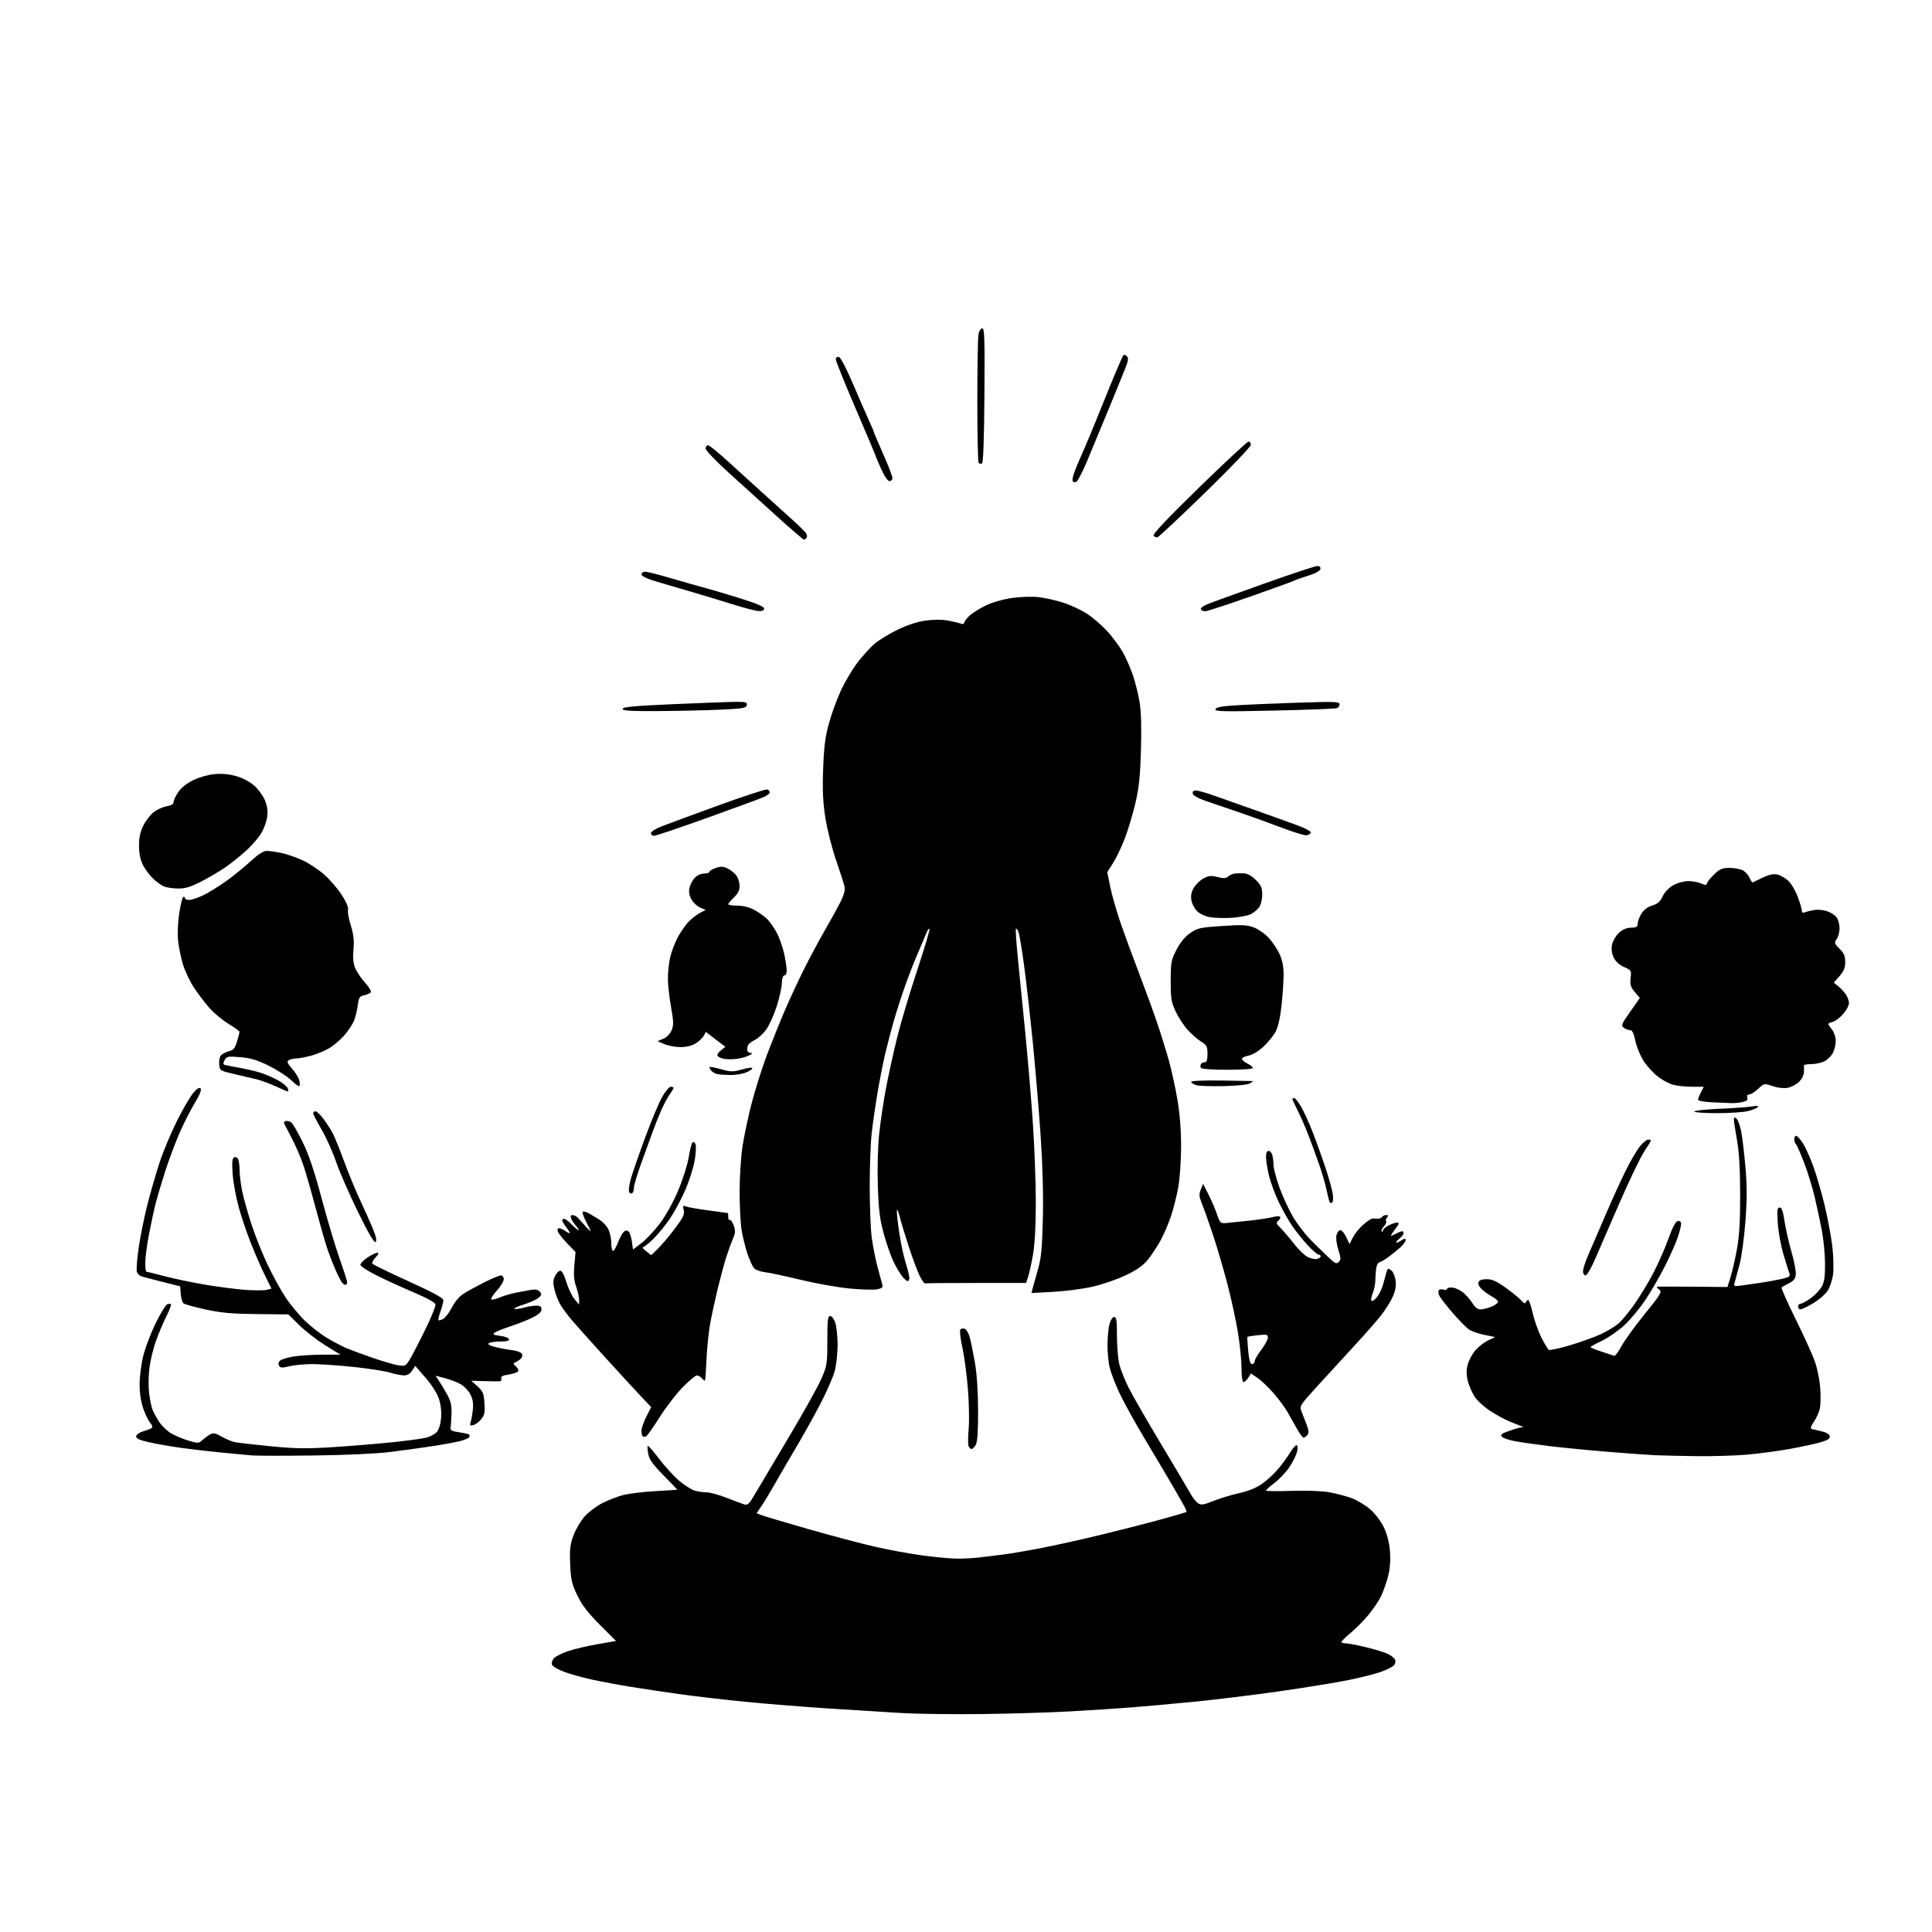 <svg version="1.1" xmlns="http://www.w3.org/2000/svg" xmlns:xlink="http://www.w3.org/1999/xlink" width="1024" height="1024" viewBox="0 0 1024 1024"><path stroke="none" fill="black" fill-rule="evenodd" d="M520.0,908.493C504.875,908.674 485.75,908.419 477.5,907.927C469.25,907.434 451.7,906.332 438.5,905.479C425.3,904.625 405.5,903.03 394.5,901.935C383.5,900.839 367.975,899.026 360.0,897.905C352.025,896.784 340.325,895.03 334.0,894.006C327.675,892.983 318.45,891.253 313.5,890.162C308.55,889.072 301.954,887.222 298.843,886.052C295.731,884.883 292.908,883.202 292.569,882.318C292.229,881.434 292.684,879.901 293.579,878.912C294.475,877.923 297.831,876.227 301.038,875.144C304.246,874.061 311.287,872.404 316.685,871.462L326.5,869.75L317.899,861.125C311.481,854.688 308.449,850.724 305.949,845.5C303.038,839.417 302.548,837.256 302.206,829.0C301.874,820.983 302.16,818.576 304.041,813.581C305.267,810.326 307.99,805.797 310.091,803.517C312.193,801.237 316.354,798.136 319.338,796.626C322.322,795.117 327.179,793.233 330.131,792.441C333.084,791.649 340.788,790.707 347.25,790.347C353.712,789.987 359.0,789.636 359.0,789.567C359.0,789.497 355.695,786.07 351.655,781.951C346.03,776.216 344.141,773.563 343.59,770.628C343.195,768.52 343.078,766.588 343.332,766.335C343.585,766.081 346.288,769.165 349.337,773.187C352.387,777.209 357.17,782.447 359.966,784.827C362.762,787.207 366.498,789.569 368.268,790.077C370.038,790.585 372.918,791.0 374.668,791.0C376.417,791.0 381.145,792.302 385.174,793.892C389.203,795.483 393.417,797.058 394.539,797.393C396.203,797.889 397.14,797.036 399.642,792.75C401.327,789.863 409.314,776.428 417.39,762.895C425.465,749.362 433.519,734.962 435.286,730.895C438.361,723.821 438.5,722.936 438.5,710.5C438.5,699.611 438.744,697.5 440.0,697.5C440.825,697.5 442.037,699.075 442.694,701.0C443.35,702.925 443.913,708.118 443.944,712.54C443.975,716.962 443.303,723.262 442.452,726.54C441.6,729.818 437.995,738.03 434.441,744.79C430.887,751.549 425.367,761.449 422.175,766.79C418.984,772.13 414.205,780.325 411.557,785.0C408.908,789.675 405.455,795.426 403.884,797.78L401.027,802.06L403.764,803.102C405.269,803.676 416.4,806.986 428.5,810.459C440.6,813.932 456.575,818.157 464.0,819.848C471.425,821.538 482.9,823.632 489.5,824.5C496.1,825.369 504.057,826.098 507.181,826.12C510.306,826.143 515.481,825.874 518.681,825.522C521.882,825.171 527.875,824.438 532.0,823.893C536.125,823.348 545.35,821.767 552.5,820.379C559.65,818.991 573.825,815.833 584.0,813.361C594.175,810.889 608.35,807.251 615.5,805.276C622.65,803.302 628.649,801.571 628.831,801.429C629.013,801.287 628.62,800.12 627.957,798.836C627.293,797.551 624.257,792.225 621.208,787.0C618.159,781.775 611.481,770.509 606.368,761.964C601.254,753.419 595.313,742.619 593.165,737.964C591.016,733.309 588.75,727.388 588.129,724.807C587.508,722.226 587.003,716.826 587.006,712.807C587.009,708.788 587.48,703.812 588.053,701.75C588.645,699.615 589.72,698.0 590.547,698.0C591.722,698.0 592.002,699.958 592.012,708.25C592.018,713.888 592.627,720.75 593.364,723.5C594.102,726.25 596.271,731.65 598.186,735.5C600.101,739.35 607.74,752.625 615.163,765.0C622.586,777.375 629.67,789.325 630.905,791.557C632.14,793.788 634.017,796.154 635.075,796.815C636.652,797.8 638.066,797.583 642.91,795.615C646.161,794.294 652.349,792.407 656.661,791.423C661.962,790.213 666.019,788.545 669.193,786.273C671.775,784.425 675.63,780.795 677.761,778.206C679.892,775.618 682.654,771.812 683.899,769.75C685.144,767.688 686.612,766.0 687.161,766.0C687.756,766.0 687.892,767.313 687.498,769.25C687.135,771.038 685.305,774.775 683.432,777.555C681.558,780.334 677.995,784.131 675.513,785.99C673.031,787.85 671.0,789.66 671.0,790.013C671.0,790.366 677.015,790.451 684.366,790.201C692.259,789.934 700.48,790.227 704.443,790.917C708.133,791.559 713.547,792.981 716.473,794.076C719.4,795.171 723.841,797.868 726.342,800.069C728.973,802.386 732.002,806.425 733.531,809.656C735.285,813.365 736.353,817.635 736.71,822.37C737.076,827.232 736.738,831.487 735.646,835.744C734.765,839.178 733.022,843.994 731.772,846.447C730.523,848.899 727.496,853.302 725.047,856.23C722.598,859.158 718.442,863.342 715.811,865.527C713.181,867.712 711.022,869.837 711.014,870.25C711.006,870.663 712.013,871.003 713.25,871.007C714.487,871.011 719.273,871.919 723.885,873.024C728.497,874.13 733.749,875.736 735.558,876.594C737.366,877.452 739.113,878.852 739.44,879.704C739.767,880.556 739.536,881.854 738.926,882.589C738.317,883.324 735.362,884.843 732.361,885.966C729.36,887.089 721.413,889.118 714.702,890.474C707.991,891.83 691.475,894.514 678.0,896.439C664.525,898.363 644.275,900.84 633.0,901.944C621.725,903.048 606.65,904.411 599.5,904.974C592.35,905.536 577.725,906.484 567.0,907.081C556.275,907.677 535.125,908.312 520.0,908.493zM166.0,771.444C150.325,771.636 135.7,771.618 133.5,771.403C131.3,771.188 124.325,770.528 118.0,769.937C111.675,769.345 101.775,768.204 96.0,767.401C90.225,766.599 82.44,765.226 78.7,764.351C73.493,763.133 71.972,762.385 72.208,761.16C72.377,760.28 74.163,759.096 76.176,758.53C78.189,757.963 80.17,757.165 80.579,756.756C80.987,756.347 80.562,755.174 79.635,754.149C78.708,753.125 77.061,749.758 75.975,746.668C74.696,743.029 74,738.455 74.0,733.685C74.0,729.634 74.896,722.76 75.99,718.41C77.085,714.059 80.043,706.311 82.563,701.191C85.084,696.07 87.808,691.627 88.616,691.317C89.425,691.007 90.321,690.988 90.609,691.275C90.896,691.563 89.808,694.431 88.19,697.649C86.573,700.867 84.083,706.75 82.656,710.722C81.23,714.695 79.662,721.22 79.172,725.222C78.683,729.225 78.621,735.2 79.035,738.5C79.448,741.8 80.267,745.721 80.855,747.212C81.442,748.704 83.072,751.663 84.479,753.788C85.885,755.913 88.81,758.649 90.98,759.868C93.149,761.088 97.24,762.773 100.072,763.614C104.94,765.06 105.336,765.037 107.36,763.208C108.537,762.144 110.4,760.789 111.5,760.198C113.086,759.345 114.327,759.602 117.5,761.44C119.7,762.715 122.85,764.033 124.5,764.37C126.15,764.706 134.687,765.685 143.471,766.545C156.684,767.838 162.384,767.919 176.471,767.014C185.837,766.413 200.025,765.246 208.0,764.423C215.975,763.599 224.116,762.494 226.091,761.967C228.066,761.44 230.505,760.1 231.51,758.989C232.628,757.754 233.511,754.878 233.784,751.589C234.066,748.186 233.637,744.423 232.616,741.348C231.654,738.453 228.79,733.951 225.537,730.222L220.074,723.957L218.422,726.479C217.343,728.125 215.856,728.996 214.135,728.989C212.686,728.983 209.298,728.31 206.607,727.494C203.915,726.677 195.265,725.332 187.385,724.505C179.505,723.677 169.643,723.0 165.471,723.0C161.299,723.0 155.841,723.515 153.341,724.144C149.622,725.081 148.64,725.035 147.934,723.894C147.401,723.032 147.557,722.015 148.343,721.229C149.042,720.53 152.288,719.52 155.557,718.985C158.826,718.45 165.756,718.009 170.958,718.006L180.416,718.0L172.458,713.072C168.081,710.362 161.873,705.559 158.662,702.4L152.823,696.657L136.162,696.494C123.043,696.366 117.267,695.848 109.0,694.06C103.225,692.81 97.962,691.351 97.304,690.816C96.646,690.282 95.971,688.031 95.804,685.815L95.5,681.786L86.14,679.425C80.992,678.127 75.952,676.802 74.941,676.481C73.93,676.16 72.845,675.089 72.532,674.1C72.218,673.111 72.628,667.548 73.444,661.737C74.26,655.927 76.327,645.621 78.038,638.836C79.749,632.051 82.714,621.775 84.626,616.0C86.538,610.225 90.625,600.454 93.708,594.288C96.791,588.121 100.652,581.452 102.287,579.468C104.302,577.024 105.588,576.188 106.277,576.877C106.966,577.566 105.965,580.093 103.174,584.713C100.908,588.463 97.254,595.681 95.054,600.753C92.854,605.825 89.491,614.818 87.581,620.738C85.671,626.657 83.367,634.425 82.46,638.0C81.554,641.575 79.955,648.999 78.906,654.498C77.858,659.997 77,666.634 77,669.248C77.0,671.862 77.227,674.0 77.504,674.0C77.782,674.0 82.169,675.093 87.254,676.428C92.34,677.764 102.125,679.8 109.0,680.953C115.875,682.106 125.38,683.327 130.122,683.666C134.864,684.004 139.901,683.991 141.315,683.636L143.887,682.99L140.459,676.055C138.574,672.24 135.269,664.694 133.114,659.286C130.959,653.878 128.012,645.189 126.565,639.977C125.117,634.764 123.661,626.853 123.328,622.395C122.884,616.442 123.055,614.084 123.973,613.516C124.692,613.072 125.595,613.33 126.096,614.122C126.577,614.88 126.976,617.608 126.985,620.185C126.993,622.761 127.646,627.936 128.435,631.685C129.225,635.433 131.436,643.277 133.35,649.116C135.263,654.955 139.033,664.405 141.728,670.116C144.422,675.827 148.71,683.65 151.257,687.5C153.803,691.35 158.5,697.023 161.693,700.106C164.887,703.189 170.2,707.306 173.5,709.256C176.8,711.205 181.3,713.564 183.5,714.498C185.7,715.431 191.873,717.719 197.217,719.581C202.561,721.442 208.723,723.252 210.91,723.602C214.623,724.195 215.025,724.015 217.002,720.869C218.167,719.016 221.826,711.99 225.134,705.257C228.443,698.523 231.003,692.276 230.825,691.375C230.622,690.353 226.268,687.945 219.253,684.976C213.067,682.357 204.179,678.293 199.503,675.944C194.826,673.594 191.0,671.087 191.0,670.372C191.0,669.657 192.679,667.931 194.732,666.536C196.785,665.141 199.113,664.0 199.906,664.0C200.933,664.0 200.691,664.7 199.07,666.426C197.816,667.76 197.039,669.254 197.343,669.746C197.647,670.237 206.242,674.433 216.443,679.07C229.417,684.967 234.992,687.988 234.995,689.124C234.998,690.018 234.32,692.675 233.489,695.03C232.658,697.385 232.17,699.503 232.404,699.737C232.637,699.971 233.768,699.659 234.916,699.045C236.064,698.431 238.134,695.696 239.517,692.967C241.078,689.885 243.466,687.1 245.819,685.614C247.902,684.299 252.834,681.598 256.778,679.612C260.723,677.625 264.636,676.0 265.475,676.0C266.333,676.0 267.0,676.874 267.0,677.997C267.0,679.096 265.362,681.807 263.36,684.024C261.358,686.24 260.003,688.336 260.35,688.683C260.696,689.029 262.672,688.598 264.74,687.723C266.808,686.849 270.75,685.684 273.5,685.135C276.25,684.586 279.923,683.9 281.663,683.611C283.825,683.251 285.238,683.582 286.13,684.657C287.23,685.981 287.101,686.5 285.313,687.948C284.146,688.893 280.564,690.493 277.353,691.502C274.142,692.512 272.048,693.516 272.698,693.733C273.349,693.95 275.595,693.651 277.69,693.069C279.786,692.487 282.738,692.009 284.25,692.006C286.327,692.001 287.0,692.485 287.0,693.983C287.0,695.349 285.521,696.707 282.25,698.344C279.637,699.652 274.35,701.744 270.5,702.994C266.65,704.244 262.863,705.769 262.084,706.383C260.967,707.264 261.585,707.606 265.006,708.0C267.392,708.275 269.53,709.062 269.756,709.75C270.046,710.633 268.748,711.004 265.333,711.015C262.675,711.024 259.921,711.398 259.214,711.846C258.342,712.4 259.144,713.011 261.714,713.748C263.796,714.345 267.895,715.143 270.821,715.521C274.211,715.958 276.357,716.767 276.734,717.748C277.071,718.628 276.55,719.856 275.521,720.609C274.528,721.334 273.218,722.117 272.608,722.349C271.947,722.6 272.268,723.361 273.403,724.234C274.449,725.038 275.001,726.189 274.629,726.791C274.258,727.392 271.971,728.182 269.548,728.545C266.348,729.025 265.289,729.588 265.678,730.603C265.973,731.371 265.603,732.051 264.857,732.114C264.111,732.176 260.411,732.137 256.637,732.027L249.773,731.825L253.062,734.764C255.932,737.328 256.405,738.454 256.773,743.601C257.121,748.466 256.832,749.96 255.122,752.127C253.981,753.572 252.093,755.004 250.925,755.309C249.117,755.782 248.902,755.541 249.475,753.682C249.845,752.482 250.365,749.475 250.629,747.0C250.967,743.846 250.571,741.463 249.305,739.034C248.312,737.128 246.04,734.725 244.255,733.695C242.47,732.664 238.727,731.219 235.937,730.484L230.865,729.145L232.632,731.823C233.603,733.295 235.537,736.525 236.929,739.0C238.87,742.451 239.426,744.782 239.314,749.0C239.234,752.025 239.018,755.384 238.834,756.463C238.553,758.116 239.267,758.54 243.348,759.144C246.014,759.539 248.422,760.088 248.698,760.365C248.974,760.641 248.938,761.292 248.617,761.81C248.296,762.329 246.069,763.249 243.668,763.853C241.267,764.458 234.622,765.669 228.901,766.545C223.181,767.42 213.1,768.802 206.5,769.615C199.426,770.487 182.801,771.238 166.0,771.444zM899.5,771.796C891.25,771.693 881.35,771.471 877.5,771.303C873.65,771.136 862.175,770.313 852.0,769.475C841.825,768.637 827.875,767.267 821.0,766.431C814.125,765.595 805.917,764.42 802.761,763.821C799.605,763.222 796.549,762.161 795.97,761.464C795.169,760.498 795.939,759.827 799.209,758.643C801.569,757.788 804.4,756.914 805.5,756.699L807.5,756.31L805.5,755.57C804.4,755.163 801.711,754.081 799.523,753.165C797.336,752.249 792.971,749.837 789.823,747.804C786.676,745.771 782.979,742.396 781.608,740.304C780.238,738.212 778.604,734.432 777.978,731.904C777.134,728.493 777.129,726.233 777.962,723.141C778.579,720.849 780.418,717.455 782.048,715.598C783.678,713.741 786.697,711.421 788.756,710.443L792.5,708.663L786.895,707.541C783.812,706.924 780.127,705.658 778.706,704.727C777.286,703.796 773.421,699.895 770.119,696.058C766.816,692.22 763.617,688.153 763.01,687.02C762.404,685.886 762.191,684.5 762.538,683.939C762.885,683.378 764.03,683.192 765.084,683.527C766.138,683.861 767.0,683.676 767.0,683.115C767.0,682.554 768.412,682.274 770.137,682.492C771.863,682.71 774.6,684.152 776.219,685.695C777.838,687.238 779.898,689.737 780.797,691.25C781.83,692.988 783.284,694.0 784.748,694.0C786.022,694.0 788.625,693.348 790.532,692.551C792.439,691.754 794.0,690.608 794.0,690.005C794.0,689.401 792.566,688.14 790.813,687.203C789.06,686.267 786.59,684.512 785.323,683.306C783.965,682.011 783.265,680.473 783.617,679.556C784.012,678.527 785.497,678.0 787.997,678.0C790.902,678.0 793.255,679.066 798.14,682.594C801.638,685.121 805.353,688.158 806.395,689.344C807.687,690.814 808.43,691.102 808.728,690.25C808.969,689.562 809.53,689.0 809.975,689.0C810.419,689.0 811.49,692.129 812.353,695.952C813.217,699.776 815.28,705.593 816.939,708.879C818.598,712.166 820.391,715.124 820.923,715.453C821.456,715.782 826.528,714.676 832.196,712.996C837.863,711.316 845.2,708.676 848.5,707.13C851.8,705.584 855.956,703.088 857.735,701.584C859.514,700.079 863.392,695.395 866.354,691.174C869.315,686.953 873.843,679.45 876.415,674.5C878.987,669.55 882.541,661.455 884.312,656.511C886.493,650.42 888.091,647.414 889.266,647.187C890.424,646.964 891.0,647.49 891.0,648.77C891.0,649.824 890.162,653.12 889.138,656.093C888.114,659.067 885.161,665.709 882.576,670.853C879.991,675.998 875.405,683.959 872.384,688.545C869.364,693.132 864.249,699.332 861.017,702.324C857.785,705.316 852.41,709.054 849.071,710.63C845.732,712.207 843.004,713.723 843.009,713.998C843.013,714.274 845.601,715.334 848.759,716.352C851.916,717.371 854.95,718.382 855.5,718.6C856.05,718.817 857.741,716.633 859.257,713.747C860.773,710.861 866.319,703.173 871.58,696.663C880.491,685.636 881.02,684.732 879.323,683.445C877.862,682.338 877.798,682.041 879.0,681.951C879.825,681.889 888.395,681.907 898.045,681.99L915.59,682.141L917.243,676.821C918.153,673.894 919.675,667.225 920.627,662.0C921.895,655.036 922.347,647.294 922.32,633.0C922.294,619.492 921.779,610.658 920.641,604.25C919.739,599.162 919.0,594.269 919.0,593.377C919.0,592.121 919.307,592.01 920.364,592.887C921.114,593.51 922.229,596.513 922.841,599.562C923.453,602.611 924.474,611.134 925.109,618.502C925.983,628.648 925.982,635.661 925.102,647.406C924.463,655.935 923.071,666.195 922.009,670.206C920.946,674.218 919.787,678.492 919.434,679.704C918.834,681.76 919.049,681.874 922.645,681.398C924.765,681.117 929.425,680.455 933.0,679.926C936.575,679.398 941.666,678.472 944.313,677.868C948.141,676.995 948.996,676.436 948.492,675.135C948.143,674.236 946.712,669.675 945.31,665.0C943.908,660.325 942.534,652.788 942.255,648.25C941.832,641.35 941.995,640.0 943.253,640.0C944.354,640.0 945.046,641.943 945.837,647.25C946.431,651.237 948.083,658.521 949.508,663.436C950.933,668.351 951.964,673.751 951.799,675.436C951.572,677.762 950.699,678.9 948.171,680.162C946.34,681.077 944.585,682.082 944.271,682.395C943.958,682.709 947.33,690.286 951.766,699.233C956.202,708.18 960.829,718.425 962.048,722.0C963.267,725.575 964.487,731.726 964.759,735.67C965.03,739.613 964.959,744.405 964.6,746.319C964.241,748.233 962.837,751.434 961.481,753.433C959.784,755.933 959.402,757.177 960.257,757.416C960.941,757.607 963.295,758.154 965.489,758.632C967.984,759.175 969.6,760.134 969.802,761.193C970.044,762.463 968.843,763.266 964.985,764.412C962.158,765.251 954.818,766.846 948.673,767.955C942.528,769.065 932.325,770.425 926.0,770.978C919.675,771.531 907.75,771.899 899.5,771.796zM514.933,768.0C514.386,768.0 513.67,767.304 513.344,766.453C513.017,765.602 513.051,761.44 513.419,757.203C513.787,752.966 513.599,743.425 513.001,736.0C512.404,728.575 511.073,718.675 510.044,714.0C509.016,709.325 508.555,705.103 509.02,704.617C509.485,704.132 510.543,703.994 511.371,704.312C512.198,704.63 513.36,706.602 513.952,708.695C514.544,710.788 515.775,716.775 516.688,722.0C517.744,728.042 518.368,737.323 518.404,747.5C518.443,758.645 518.076,764.183 517.195,765.75C516.499,766.987 515.481,768.0 514.933,768.0zM342.348,761.365C341.714,761.638 340.927,761.593 340.598,761.264C340.269,760.936 340.0,759.602 340.0,758.3C340.0,756.998 341.155,753.655 342.566,750.87L345.132,745.807L339.316,739.635C336.117,736.241 327.368,726.722 319.873,718.482C312.377,710.242 304.655,701.593 302.711,699.262C300.768,696.93 298.271,693.555 297.164,691.762C296.057,689.968 294.623,686.402 293.979,683.838C293.037,680.093 293.074,678.617 294.167,676.338C294.915,674.777 296.171,673.5 296.959,673.5C297.843,673.5 299.073,675.793 300.178,679.5C301.161,682.8 303.082,686.85 304.447,688.5L306.928,691.5L306.949,689.0C306.961,687.625 306.257,684.475 305.384,682.0C304.216,678.689 303.962,675.666 304.423,670.559L305.049,663.619L300.665,659.059C298.254,656.552 296.007,653.712 295.672,652.75C295.304,651.694 295.557,651.0 296.309,651.0C296.994,651.0 298.555,651.701 299.777,652.557C301,653.413 302.0,653.821 302.0,653.464C302.0,653.107 301.1,651.671 300.0,650.273C298.9,648.874 298.0,647.341 298.0,646.865C298.0,646.389 298.465,646.0 299.034,646.0C299.602,646.0 301.387,647.35 303.0,649.0C304.613,650.65 306.251,652.0 306.641,652.0C307.03,652.0 306.437,650.987 305.323,649.75C304.209,648.513 303.02,646.712 302.68,645.75C302.31,644.7 302.55,644.006 303.281,644.015C303.952,644.024 304.951,644.361 305.502,644.765C306.053,645.169 307.965,647.203 309.752,649.285C311.538,651.366 313.0,652.808 313.0,652.489C313.0,652.17 311.873,649.792 310.496,647.205C309.119,644.619 308.428,642.357 308.961,642.18C309.494,642.002 310.98,642.452 312.265,643.178C313.55,643.905 316.04,645.4 317.797,646.5C319.554,647.6 321.669,649.918 322.496,651.651C323.323,653.384 324.0,656.647 324.0,658.901C324.0,661.156 324.413,663.0 324.917,663.0C325.422,663.0 326.606,660.981 327.548,658.514C328.49,656.047 329.896,653.501 330.673,652.857C331.728,651.981 332.372,651.972 333.223,652.823C333.848,653.448 334.617,655.83 334.93,658.115L335.5,662.27L340.0,658.851C342.475,656.97 346.865,652.297 349.756,648.465C352.848,644.369 356.84,637.175 359.449,631.0C361.888,625.225 364.386,617.35 364.998,613.5C365.611,609.65 366.522,606.087 367.023,605.583C367.574,605.028 368.214,605.393 368.641,606.507C369.03,607.519 368.824,611.402 368.184,615.135C367.543,618.868 365.312,625.877 363.224,630.711C361.137,635.545 357.45,642.41 355.03,645.966C352.611,649.523 348.648,654.36 346.224,656.716C343.8,659.072 341.347,661.0 340.773,661.0C340.2,661.0 340.948,661.958 342.436,663.128L345.141,665.256L348.651,661.878C350.582,660.02 354.613,655.254 357.609,651.287C362.153,645.271 362.944,643.626 362.379,641.372C361.783,639.001 361.933,638.766 363.6,639.449C364.645,639.876 370.0,640.819 375.5,641.542C381.0,642.266 385.613,642.89 385.75,642.929C385.887,642.968 386.0,643.927 386.0,645.059C386.0,646.191 386.368,646.89 386.818,646.612C387.268,646.334 388.187,647.628 388.859,649.487C389.883,652.319 389.813,653.489 388.428,656.684C387.519,658.783 385.916,663.2 384.866,666.5C383.817,669.8 381.813,677.225 380.414,683.0C379.015,688.775 377.211,697.1 376.405,701.5C375.599,705.9 374.727,714.414 374.466,720.421C374.205,726.427 373.833,731.501 373.638,731.695C373.444,731.889 372.716,731.362 372.02,730.524C371.324,729.686 370.122,729.0 369.348,729.0C368.575,729.0 365.142,731.877 361.721,735.392C358.299,738.908 352.8,746.078 349.5,751.326C346.2,756.574 342.981,761.091 342.348,761.365zM690.92,762.0C690.46,762.0 688.94,759.975 687.542,757.5C686.144,755.025 683.864,750.989 682.476,748.53C681.087,746.072 677.71,741.5 674.971,738.369C672.232,735.239 668.432,731.619 666.528,730.325L663.065,727.972L661.423,730.477C660.52,731.855 659.38,732.735 658.891,732.432C658.401,732.13 658.0,728.578 658.0,724.54C658.0,720.502 657.091,711.867 655.981,705.349C654.87,698.832 652.366,687.425 650.416,680.0C648.466,672.575 645.161,661.325 643.071,655.0C640.981,648.675 638.358,641.241 637.241,638.481C635.507,634.192 635.391,633.028 636.445,630.481L637.679,627.5L640.484,633.0C642.027,636.025 644.055,640.75 644.991,643.5C646.623,648.296 646.831,648.488 650.096,648.218C651.968,648.062 657.655,647.471 662.734,646.902C667.813,646.334 673.319,645.482 674.971,645.008C676.622,644.535 678.199,644.513 678.476,644.96C678.752,645.408 678.314,646.324 677.502,646.998C676.23,648.054 676.404,648.594 678.763,650.913C680.269,652.393 683.449,656.13 685.831,659.216C688.213,662.303 691.523,665.488 693.186,666.293C694.849,667.099 697.063,667.535 698.105,667.262C699.147,666.99 700.0,666.369 700.0,665.883C700.0,665.398 699.515,665.0 698.922,665.0C698.329,665.0 695.82,662.862 693.346,660.25C690.873,657.638 687.142,653.024 685.056,649.998C682.97,646.972 679.638,641.073 677.652,636.889C675.667,632.705 673.365,626.406 672.536,622.891C671.707,619.376 671.023,615.038 671.015,613.25C671.005,611.142 671.486,610.0 672.383,610.0C673.144,610.0 674.038,611.013 674.37,612.25C674.701,613.487 674.985,615.85 675,617.5C675.015,619.15 676.318,624.208 677.895,628.741C679.473,633.273 682.671,640.314 685.001,644.388C687.332,648.462 691.998,654.529 695.37,657.871C698.741,661.214 703.01,665.359 704.855,667.083C707.704,669.746 708.418,670.011 709.587,668.841C710.757,667.672 710.719,666.697 709.338,662.377C708.396,659.434 707.99,656.174 708.374,654.644C708.739,653.19 709.653,652.0 710.405,652.0C711.157,652.0 712.559,653.658 713.52,655.684L715.268,659.367L717.081,655.834C718.078,653.891 720.508,650.883 722.482,649.15C724.455,647.418 726.616,645.948 727.285,645.885C727.953,645.822 729.248,645.843 730.161,645.933C731.075,646.022 732.114,645.624 732.47,645.048C732.827,644.472 733.822,644.0 734.681,644.0C735.876,644.0 735.982,644.317 735.131,645.342C734.519,646.08 734.311,646.977 734.669,647.336C735.028,647.694 734.502,648.893 733.5,650.0C732.498,651.107 731.976,652.31 732.339,652.673C732.703,653.036 733.0,652.82 733.0,652.192C733.0,651.565 734.328,650.365 735.95,649.526C737.573,648.687 739.621,648.0 740.501,648.0C741.765,648.0 741.54,648.736 739.432,651.5C737.964,653.425 736.99,655.0 737.267,655.0C737.544,655.0 739.06,654.331 740.636,653.512C742.709,652.436 743.608,652.346 743.892,653.188C744.108,653.828 743.32,655.132 742.142,656.086C740.964,657.04 740.0,658.138 740.0,658.525C740.0,658.913 741.125,658.493 742.5,657.592C744.435,656.324 745.0,656.256 745.0,657.29C745.0,658.025 743.763,659.748 742.25,661.12C740.737,662.491 737.843,664.825 735.817,666.307C733.791,667.788 731.706,669.0 731.183,669.0C730.661,669.0 729.962,670.013 729.63,671.25C729.299,672.487 729.021,675.427 729.014,677.782C729.006,680.137 728.352,683.615 727.56,685.51C726.768,687.406 726.507,689.195 726.98,689.488C727.453,689.78 728.776,688.829 729.92,687.374C731.065,685.919 732.504,682.878 733.118,680.615C733.733,678.352 734.525,675.472 734.879,674.215C735.443,672.215 735.747,672.095 737.328,673.25C738.328,673.982 739.376,676.383 739.678,678.638C740.062,681.499 739.626,684.056 738.21,687.258C737.102,689.762 734.308,694.216 732.001,697.155C729.693,700.095 723.438,707.225 718.1,713.0C712.763,718.775 703.951,728.385 698.519,734.356C688.654,745.198 688.643,745.216 689.927,748.356C690.634,750.085 691.854,753.236 692.639,755.358C693.725,758.298 693.79,759.548 692.91,760.608C692.275,761.374 691.379,762.0 690.92,762.0zM663.629,723.0C664.383,723.0 665.0,722.329 665.0,721.509C665.0,720.688 666.575,717.954 668.5,715.432C670.425,712.91 672.0,710.002 672.0,708.971C672.0,707.298 671.429,707.159 666.75,707.687C663.862,708.013 661.356,708.399 661.18,708.544C661.004,708.688 661.175,712 661.559,715.903C662.052,720.907 662.663,723.0 663.629,723.0zM954.294,694.0C953.582,694.0 953.0,693.325 953.0,692.5C953.0,691.675 953.607,691.0 954.35,691.0C955.092,691.0 957.551,689.659 959.814,688.02C962.077,686.381 964.708,683.568 965.66,681.77C966.958,679.321 967.371,676.239 967.307,669.5C967.259,664.55 966.489,656.701 965.595,652.058C964.7,647.414 963.015,639.539 961.849,634.558C960.683,629.576 958.189,621.45 956.307,616.5C954.424,611.55 952.46,607.072 951.942,606.55C951.424,606.027 951.0,604.79 951.0,603.8C951.0,602.81 951.444,602.0 951.986,602.0C952.528,602.0 954.088,603.688 955.452,605.75C956.816,607.812 959.325,613.325 961.027,618.0C962.729,622.675 965.432,631.934 967.032,638.576C968.633,645.218 970.468,654.924 971.109,660.144C971.751,665.365 971.959,672.17 971.572,675.268C971.181,678.399 969.884,682.364 968.651,684.2C967.431,686.015 963.993,688.962 961.011,690.75C958.028,692.538 955.006,694.0 954.294,694.0zM558.314,684.7L546.705,685.322L547.314,682.911C547.649,681.585 548.897,677.125 550.088,673.0C551.866,666.839 552.339,662.018 552.734,646.0C553.047,633.308 552.635,617.947 551.555,602.0C550.643,588.525 548.798,566.475 547.455,553.0C546.113,539.525 544.057,521.3 542.886,512.5C541.715,503.7 540.349,495.425 539.851,494.111C539.352,492.798 538.725,491.941 538.458,492.209C538.191,492.476 538.641,499.401 539.458,507.597C540.275,515.794 542.059,533.75 543.422,547.5C544.785,561.25 546.597,582.827 547.45,595.448C548.302,608.07 548.999,626.97 548.999,637.448C548.998,649.849 548.478,659.45 547.51,664.95C546.692,669.597 545.533,674.885 544.934,676.7L543.845,680.0L517.422,680.0C502.89,680.0 490.663,680.1 490.25,680.222C489.837,680.344 488.522,678.431 487.327,675.972C486.131,673.512 483.548,666.55 481.585,660.5C479.623,654.45 477.534,647.542 476.943,645.149C476.352,642.756 475.665,641.002 475.415,641.251C475.166,641.501 475.621,646.384 476.426,652.102C477.231,657.821 478.809,665.425 479.932,669.0C481.055,672.575 481.98,676.288 481.987,677.25C481.994,678.212 481.583,679.0 481.073,679.0C480.562,679.0 479.222,677.826 478.093,676.391C476.964,674.955 474.919,671.468 473.548,668.641C472.177,665.813 469.878,659.225 468.438,654.0C466.328,646.341 465.717,641.474 465.283,628.885C464.966,619.714 465.24,608.366 465.946,601.385C466.607,594.848 468.27,583.65 469.641,576.5C471.012,569.35 473.697,557.2 475.607,549.5C477.517,541.8 482.262,525.912 486.15,514.193C490.038,502.474 492.957,492.624 492.637,492.304C492.318,491.984 491.564,493.016 490.964,494.596C490.363,496.176 488.386,500.851 486.57,504.984C484.755,509.118 481.677,517.0 479.73,522.5C477.784,528.0 475.032,536.55 473.616,541.5C472.2,546.45 470.15,554.325 469.061,559.0C467.972,563.675 466.168,572.9 465.053,579.5C463.938,586.1 462.563,595.684 461.998,600.798C461.432,605.913 460.968,618.513 460.966,628.798C460.965,639.084 461.428,651.153 461.996,655.617C462.564,660.081 463.976,667.281 465.134,671.617C466.291,675.953 467.446,680.224 467.699,681.109C468.032,682.272 467.27,682.896 464.946,683.361C463.179,683.714 456.651,683.53 450.438,682.952C444.226,682.374 432.474,680.286 424.322,678.312C416.17,676.338 407.618,674.517 405.319,674.266C403.019,674.015 400.47,673.065 399.655,672.155C398.839,671.245 397.256,667.771 396.137,664.435C395.019,661.099 393.633,655.474 393.059,651.935C392.485,648.396 392.012,639.31 392.008,631.743C392.003,624.177 392.687,613.377 393.526,607.743C394.365,602.11 396.594,591.615 398.479,584.423C400.364,577.23 403.924,565.98 406.389,559.423C408.854,552.865 413.086,542.325 415.792,536.0C418.498,529.675 423.22,519.509 426.285,513.409C429.349,507.309 434.3,498.084 437.287,492.909C440.274,487.734 443.947,481.071 445.45,478.102C447.218,474.612 448,471.785 447.664,470.102C447.379,468.671 445.353,462.325 443.162,456.0C440.96,449.641 438.413,439.583 437.465,433.5C436.159,425.128 435.879,418.916 436.289,407.5C436.717,395.599 437.367,390.559 439.433,383.107C440.866,377.94 443.761,370.065 445.867,365.607C447.973,361.148 451.822,354.694 454.421,351.265C457.02,347.836 461.026,343.393 463.323,341.393C465.621,339.393 471.147,335.986 475.604,333.823C480.768,331.317 486.181,329.54 490.522,328.926C494.841,328.314 499.196,328.307 502.418,328.908C505.213,329.428 508.288,330.16 509.25,330.534C510.248,330.922 511.0,330.755 511.0,330.147C511,329.561 512.237,327.89 513.75,326.434C515.262,324.979 519.2,322.496 522.5,320.918C526.072,319.209 531.737,317.595 536.5,316.929C540.9,316.314 547.17,316.11 550.434,316.476C553.697,316.842 559.591,318.165 563.531,319.416C567.471,320.667 573.226,323.37 576.318,325.423C579.411,327.476 584.172,331.596 586.898,334.579C589.624,337.561 593.255,342.449 594.966,345.441C596.678,348.433 599.148,354.025 600.455,357.867C601.762,361.71 603.376,368.229 604.041,372.356C604.833,377.267 605.068,386.013 604.722,397.679C604.301,411.835 603.681,417.659 601.705,426.0C600.337,431.775 597.822,440.119 596.116,444.543C594.41,448.966 591.633,454.765 589.944,457.427L586.873,462.269L588.449,470.046C589.316,474.323 591.784,482.925 593.933,489.161C596.082,495.398 600.513,507.475 603.779,516.0C607.045,524.525 611.336,536.29 613.314,542.145C615.292,548 618.065,556.895 619.475,561.911C620.885,566.928 622.931,576.244 624.02,582.615C625.312,590.174 626.0,598.809 626.0,607.468C626.0,614.767 625.34,624.509 624.532,629.119C623.725,633.729 621.927,640.835 620.537,644.91C619.147,648.986 616.604,654.836 614.884,657.91C613.165,660.985 610.205,665.415 608.307,667.756C605.838,670.801 602.528,673.123 596.678,675.913C592.18,678.059 584.32,680.774 579.211,681.946C574.102,683.118 564.698,684.357 558.314,684.7zM183.122,681.0C182.64,681.0 181.797,680.438 181.25,679.75C180.703,679.062 179.253,676.25 178.029,673.5C176.805,670.75 174.928,666.025 173.859,663.0C172.791,659.975 169.882,649.884 167.397,640.577C164.911,631.269 161.939,620.919 160.791,617.577C159.644,614.234 157.484,609.025 155.992,606.0C154.5,602.975 152.544,599.15 151.645,597.5C150.188,594.824 150.178,594.464 151.554,594.167C152.402,593.985 153.724,594.356 154.491,594.992C155.258,595.629 157.923,600.279 160.414,605.325C163.649,611.88 166.529,620.434 170.499,635.282C173.555,646.711 177.843,661.075 180.027,667.2C182.212,673.325 184.0,678.935 184.0,679.668C184.0,680.401 183.605,681.0 183.122,681.0zM840.351,676.0C839.608,676.0 839.012,674.987 839.027,673.75C839.042,672.513 840.33,668.575 841.89,665.0C843.45,661.425 847.519,651.975 850.934,644.0C854.348,636.025 859.22,625.337 861.76,620.248C864.301,615.159 867.676,609.422 869.262,607.498C870.848,605.574 872.788,604.0 873.573,604.0C874.358,604.0 875.0,604.232 875.0,604.515C875.0,604.799 873.39,607.455 871.423,610.418C869.456,613.381 863.565,625.636 858.333,637.652C853.101,649.669 847.219,663.212 845.261,667.75C843.304,672.288 841.095,676.0 840.351,676.0zM199.107,658.293C198.4,659 195.469,654.011 189.775,642.412C185.208,633.11 179.98,621.155 178.157,615.844C176.334,610.533 172.853,602.79 170.421,598.636C167.989,594.482 166.0,590.615 166.0,590.042C166.0,589.469 166.562,589.014 167.25,589.031C167.938,589.048 169.909,590.96 171.63,593.281C173.352,595.601 175.56,599.075 176.536,601.0C177.512,602.925 180.223,609.675 182.561,616.0C184.899,622.325 188.615,631.325 190.82,636.0C193.025,640.675 196.024,647.372 197.483,650.882C199.303,655.259 199.813,657.587 199.107,658.293zM705.995,637.503C705.44,637.846 704.799,637.536 704.571,636.813C704.342,636.091 703.609,633.025 702.941,630.0C702.273,626.975 700.627,621.35 699.283,617.5C697.939,613.65 695.48,606.911 693.82,602.525C692.16,598.138 689.496,591.964 687.901,588.803C686.305,585.643 685.0,582.819 685.0,582.529C685.0,582.238 685.431,582.0 685.958,582.0C686.485,582.0 688.103,584.026 689.554,586.502C691.005,588.978 693.719,594.891 695.584,599.642C697.449,604.393 700.496,612.83 702.355,618.39C704.214,623.951 706.021,630.385 706.37,632.69C706.741,635.142 706.586,637.138 705.995,637.503zM334.993,632.504C334.439,632.847 333.725,632.447 333.406,631.617C333.088,630.786 333.581,627.495 334.503,624.303C335.424,621.112 338.846,611.3 342.106,602.5C345.366,593.7 349.385,584.138 351.037,581.25C352.689,578.362 354.706,576.0 355.52,576.0C356.334,576.0 357.0,576.268 357.0,576.596C357.0,576.923 356.085,578.476 354.966,580.047C353.848,581.618 351.827,585.403 350.476,588.457C349.125,591.512 347.176,596.372 346.145,599.256C345.114,602.14 342.409,609.583 340.135,615.795C337.861,622.008 336.0,628.169 336.0,629.486C336.0,630.804 335.547,632.162 334.993,632.504zM910.057,590.0C903.426,590.0 898.0,589.608 898.0,589.128C898.0,588.649 904.188,587.986 911.75,587.656C919.312,587.326 927.026,586.758 928.892,586.394C931.079,585.967 932.062,586.091 931.659,586.743C931.315,587.299 929.027,588.259 926.574,588.877C924.121,589.495 916.689,590.0 910.057,590.0zM918.0,584.68C916.625,584.635 912.013,584.444 907.75,584.257C903.437,584.067 900.0,583.469 900.0,582.908C900.0,582.354 900.687,580.573 901.526,578.95L903.051,576.0L896.776,575.994C893.324,575.991 888.824,575.523 886.775,574.954C884.727,574.385 881.127,572.457 878.775,570.668C876.424,568.88 873.033,565.186 871.24,562.459C869.446,559.731 867.444,554.913 866.79,551.75C865.936,547.626 865.145,546.0 863.991,546.0C863.106,546.0 861.607,545.433 860.659,544.74C859.082,543.587 859.372,542.859 864.045,536.226L869.155,528.973L866.471,525.783C864.242,523.134 863.866,521.884 864.255,518.428C864.711,514.388 864.607,514.211 860.798,512.531C858.263,511.412 856.316,509.634 855.304,507.511C854.278,505.359 853.959,503.034 854.38,500.786C854.735,498.897 856.327,496.103 857.918,494.579C859.907,492.673 861.933,491.776 864.405,491.706C867.329,491.623 868.001,491.221 868.004,489.552C868.006,488.423 868.884,486.062 869.956,484.304C871.228,482.217 873.222,480.709 875.702,479.957C878.589,479.082 879.918,477.914 881.242,475.091C882.307,472.822 884.499,470.526 886.878,469.188C889.11,467.934 892.508,467.0 894.839,467.0C897.076,467.0 900.129,467.557 901.624,468.238C903.9,469.276 904.419,469.235 904.823,467.988C905.088,467.17 906.843,465.038 908.724,463.25C911.513,460.598 912.949,460.0 916.524,460.0C918.934,460.0 922.045,460.519 923.437,461.153C924.829,461.788 926.535,463.588 927.229,465.155C927.922,466.722 928.717,467.867 928.995,467.701C929.273,467.534 931.66,466.378 934.299,465.13C937.618,463.562 940,463.061 942.022,463.505C943.63,463.858 946.234,465.351 947.809,466.824C949.383,468.296 951.646,472.104 952.836,475.288C954.026,478.471 955.0,481.781 955.0,482.645C955.0,483.736 955.533,484.003 956.75,483.522C957.712,483.141 959.914,482.592 961.642,482.302C963.37,482.011 966.406,482.309 968.389,482.963C970.371,483.618 972.67,485.119 973.497,486.299C974.324,487.479 975.0,490.045 975.0,492.0C975.0,493.955 974.324,496.52 973.498,497.699C972.104,499.689 972.211,500.058 974.998,502.844C977.344,505.19 978.0,506.73 978.0,509.888C978.0,512.961 977.275,514.757 974.976,517.374L971.953,520.818L974.262,522.659C975.533,523.671 977.343,525.613 978.286,526.973C979.229,528.332 980.0,530.454 980.0,531.688C980.0,532.921 978.6,535.525 976.889,537.474C975.177,539.423 972.702,541.288 971.389,541.617C970.075,541.947 969.0,542.435 969.0,542.701C969.0,542.967 969.9,544.329 971.0,545.727C972.113,547.142 973.0,549.784 973.0,551.685C973.0,553.563 972.317,556.419 971.483,558.033C970.649,559.646 968.646,561.649 967.033,562.483C965.419,563.317 962.277,564.0 960.05,564.0C957.822,564.0 956.053,564.337 956.118,564.75C956.184,565.163 956.184,566.759 956.118,568.298C956.05,569.919 954.898,572.117 953.378,573.525C951.936,574.862 949.251,576.237 947.411,576.583C945.404,576.959 942.264,576.597 939.563,575.676C935.065,574.144 935.056,574.145 931.924,577.071C930.2,578.682 928.161,580.0 927.394,580.0C926.627,580.0 926.0,580.45 926.0,581.0C926.0,581.55 926.087,582.337 926.193,582.75C926.3,583.163 925.062,583.784 923.443,584.132C921.824,584.479 919.375,584.726 918.0,584.68zM152.774,578.515C152.623,578.641 149.765,577.471 146.423,575.915C143.081,574.358 138.356,572.609 135.923,572.027C133.49,571.445 128.125,570.188 124.0,569.234C116.646,567.534 116.494,567.435 116.182,564.185C116.007,562.361 116.401,560.222 117.058,559.431C117.714,558.639 119.613,557.639 121.277,557.208C123.754,556.566 124.543,555.617 125.636,551.962C126.369,549.508 126.976,547.226 126.985,546.892C126.993,546.558 124.331,544.637 121.068,542.623C117.805,540.609 113.284,536.858 111.021,534.287C108.758,531.716 105.132,526.954 102.963,523.706C100.793,520.458 98.126,514.91 97.035,511.377C95.944,507.845 94.755,502.067 94.394,498.539C94.012,494.812 94.263,488.737 94.993,484.043C95.685,479.599 96.644,475.72 97.125,475.423C97.606,475.125 98,475.359 98.0,475.941C98.0,476.523 99.013,476.996 100.25,476.99C101.487,476.985 104.75,475.913 107.5,474.609C110.25,473.304 115.709,469.96 119.63,467.177C123.552,464.393 129.462,459.615 132.764,456.558C136.805,452.816 139.606,451.0 141.334,451.0C142.746,451.0 146.286,451.497 149.201,452.105C152.115,452.713 157.263,454.512 160.641,456.104C164.018,457.696 169.161,461.136 172.071,463.749C174.98,466.362 179.085,471.166 181.192,474.424C183.549,478.067 184.807,481.034 184.459,482.13C184.147,483.111 184.801,486.852 185.91,490.444C187.436,495.384 187.785,498.5 187.344,503.237C186.928,507.705 187.197,510.543 188.283,513.14C189.121,515.141 191.461,518.612 193.485,520.852C195.509,523.092 196.897,525.357 196.571,525.885C196.244,526.414 194.687,527.129 193.11,527.476C190.557,528.037 190.173,528.64 189.595,532.995C189.238,535.684 188.319,539.372 187.552,541.192C186.785,543.011 184.509,546.416 182.495,548.757C180.48,551.098 176.851,554.175 174.43,555.594C172.009,557.013 167.659,558.804 164.764,559.575C161.869,560.346 158.375,560.988 157.0,561.003C155.625,561.018 153.858,561.437 153.074,561.933C151.916,562.666 152.241,563.51 154.81,566.436C156.548,568.416 158.257,571.174 158.606,572.565C158.955,573.955 158.988,575.345 158.68,575.653C158.372,575.961 156.423,574.565 154.349,572.55C152.274,570.536 146.96,567.096 142.539,564.905C136.301,561.816 132.9,560.79 127.358,560.326C120.756,559.773 120.129,559.891 119.065,561.879C118.167,563.556 118.199,564.117 119.207,564.426C119.918,564.644 123.425,565.336 127.0,565.964C130.575,566.592 135.657,567.799 138.294,568.648C140.931,569.496 145.051,571.287 147.45,572.628C149.848,573.968 152.089,575.79 152.429,576.676C152.769,577.562 152.924,578.389 152.774,578.515zM648.5,575.661C641.9,575.801 635.408,575.585 634.074,575.18C632.74,574.776 631.502,574.007 631.324,573.472C631.121,572.864 637.079,572.574 647.25,572.698C656.187,572.808 663.725,572.934 664.0,572.979C664.275,573.024 663.6,573.588 662.5,574.233C661.35,574.907 655.397,575.514 648.5,575.661zM387.0,569.788C384.525,569.755 381.52,569.537 380.323,569.304C379.125,569.071 377.598,568.221 376.93,567.416C376.262,566.611 375.898,565.768 376.123,565.544C376.347,565.32 379.111,565.855 382.265,566.733C387.463,568.18 388.519,568.185 393.543,566.786C396.997,565.825 398.952,565.643 398.732,566.303C398.538,566.886 396.831,567.921 394.94,568.605C393.048,569.289 389.475,569.821 387.0,569.788zM650.559,567.0C642.677,567.0 636.862,566.586 636.5,566.0C636.16,565.45 636.16,564.55 636.5,564.0C636.84,563.45 637.766,563.0 638.559,563.0C639.596,563.0 640.0,561.762 640.0,558.582C640.0,554.634 639.637,553.939 636.597,552.06C634.725,550.903 631.523,548.108 629.482,545.848C627.44,543.589 624.585,539.211 623.135,536.12C620.809,531.159 620.5,529.261 620.5,519.929C620.5,510.145 620.724,508.921 623.513,503.468C625.499,499.584 627.961,496.568 630.741,494.615C634.648,491.868 635.882,491.59 647.629,490.801C658.448,490.074 660.939,490.193 664.661,491.614C667.058,492.53 670.641,495.074 672.622,497.267C674.604,499.461 677.159,503.335 678.3,505.878C679.671,508.933 680.365,512.534 680.348,516.5C680.334,519.8 679.855,527.022 679.284,532.549C678.625,538.926 677.501,544.058 676.207,546.594C675.086,548.792 672.146,552.454 669.674,554.733C666.919,557.273 663.774,559.139 661.546,559.557C659.524,559.937 658.076,560.74 658.28,561.369C658.482,561.991 659.852,563.087 661.324,563.805C662.796,564.522 664.0,565.535 664.0,566.055C664.0,566.602 658.336,567.0 650.559,567.0zM390.5,561.211C388.3,561.478 385.375,561.501 384.0,561.263C382.625,561.025 381.05,560.387 380.5,559.844C379.836,559.19 380.336,558.175 381.985,556.828L384.47,554.799L381.985,552.942C380.618,551.921 378.286,550.152 376.803,549.01L374.105,546.935L372.989,549.021C372.375,550.168 370.439,551.981 368.686,553.05C366.708,554.256 363.687,554.994 360.718,554.996C358.088,554.998 354.263,554.294 352.218,553.431L348.5,551.861L351.579,550.551C353.426,549.765 355.186,547.964 355.979,546.051C357.097,543.351 357.047,541.443 355.65,533.623C354.743,528.542 354.0,521.845 354.0,518.742C354.0,515.638 354.499,510.714 355.109,507.799C355.718,504.885 357.551,499.969 359.181,496.876C360.81,493.784 363.574,489.873 365.322,488.187C367.07,486.501 369.748,484.478 371.274,483.692L374.048,482.262L371.215,481.089C369.656,480.443 367.572,478.545 366.583,476.871C365.358,474.797 364.983,472.834 365.408,470.711C365.75,468.998 367.002,466.562 368.19,465.298C369.454,463.952 371.519,463.0 373.174,463.0C374.728,463.0 376.0,462.585 376.0,462.078C376.0,461.57 377.547,460.644 379.439,460.02C382.226,459.1 383.446,459.179 385.878,460.437C387.528,461.29 389.581,462.991 390.439,464.217C391.298,465.442 392.0,467.882 392.0,469.638C392.0,471.889 391.116,473.665 389.0,475.662C387.35,477.219 386.0,478.832 386.0,479.247C386.0,479.661 388.144,480.0 390.765,480.0C393.677,480.0 397.079,480.818 399.515,482.102C401.707,483.259 404.779,485.396 406.343,486.852C407.907,488.309 410.342,491.75 411.755,494.5C413.167,497.25 414.909,502.2 415.626,505.5C416.343,508.8 416.946,512.737 416.965,514.25C416.985,515.799 416.454,517.003 415.75,517.006C414.968,517.01 414.451,518.602 414.368,521.256C414.296,523.59 413.037,529.175 411.571,533.666C410.104,538.157 407.652,543.557 406.121,545.666C404.59,547.775 402.024,550.174 400.419,550.998C398.813,551.823 397.169,552.948 396.765,553.498C396.361,554.049 396.024,555.288 396.015,556.25C396.007,557.241 396.759,558.017 397.75,558.04C399.063,558.07 398.875,558.411 397.0,559.403C395.625,560.13 392.7,560.944 390.5,561.211zM652.78,486.448C648.776,486.683 643.564,486.532 641.199,486.113C638.738,485.678 635.836,484.291 634.418,482.872C633.054,481.508 631.705,478.842 631.421,476.946C631.06,474.535 631.506,472.539 632.908,470.299C634.01,468.538 636.337,466.36 638.08,465.459C640.646,464.132 642.029,464.018 645.35,464.861C648.548,465.673 649.787,465.603 650.976,464.544C651.814,463.797 653.4,463.092 654.5,462.978C655.6,462.863 657.783,462.822 659.35,462.885C661.155,462.958 663.447,464.247 665.6,466.4C668.431,469.231 669.0,470.533 669.0,474.177C669.0,476.585 668.298,479.558 667.439,480.783C666.581,482.009 664.569,483.688 662.969,484.516C661.369,485.343 656.784,486.213 652.78,486.448zM94.383,470.937C91.698,470.902 88.375,470.427 87.0,469.882C85.625,469.336 82.998,467.452 81.162,465.695C79.327,463.938 76.907,460.718 75.785,458.54C74.419,455.889 73.726,452.566 73.688,448.487C73.647,444.094 74.269,441.077 75.918,437.67C77.176,435.072 79.692,431.811 81.509,430.425C83.327,429.039 86.431,427.642 88.407,427.321C90.83,426.928 92.0,426.205 92.0,425.101C92.0,424.201 93.116,421.822 94.479,419.816C96.013,417.559 99.042,415.148 102.423,413.494C105.569,411.955 110.381,410.594 113.765,410.288C117.713,409.93 121.522,410.301 125.363,411.417C128.859,412.433 132.599,414.45 134.983,416.604C137.128,418.542 139.643,422.117 140.572,424.549C141.755,427.647 142.056,430.246 141.579,433.235C141.204,435.581 139.811,439.353 138.484,441.617C137.157,443.881 133.511,448.074 130.381,450.935C127.251,453.795 122.157,457.856 119.061,459.958C115.965,462.061 110.245,465.405 106.35,467.39C100.958,470.138 98.101,470.985 94.383,470.937zM346.657,443.0C345.746,443.0 345.0,442.377 345.0,441.616C345.0,440.855 347.363,439.299 350.25,438.158C353.137,437.018 366.722,432 380.438,427.007C394.155,422.015 405.967,418.157 406.688,418.434C407.41,418.711 408.0,419.409 408.0,419.985C408.0,420.561 406.538,421.682 404.75,422.476C402.962,423.27 389.533,428.213 374.907,433.46C360.281,438.707 347.569,443.0 346.657,443.0zM692.422,442.73C691.365,442.857 685.1,440.903 678.5,438.387C671.9,435.872 662.0,432.298 656.5,430.445C651.0,428.593 643.35,425.991 639.5,424.665C635.167,423.171 632.377,421.633 632.177,420.626C631.964,419.556 632.542,419.0 633.867,419.0C634.975,419.0 639.17,420.164 643.19,421.586C647.211,423.008 657.475,426.639 666.0,429.655C674.525,432.671 684.559,436.28 688.298,437.675C692.12,439.101 694.931,440.713 694.72,441.356C694.513,441.985 693.479,442.604 692.422,442.73zM349.25,376.882C334.051,376.975 330.0,376.726 330.0,375.699C330.0,374.691 336.254,374.124 357.75,373.184C373.012,372.517 387.895,371.978 390.823,371.986C395.35,371.998 396.097,372.262 395.813,373.75C395.522,375.275 393.746,375.581 381.989,376.132C374.57,376.479 359.837,376.817 349.25,376.882zM675.386,376.62C648.361,377.219 643.795,377.115 644.193,375.911C644.532,374.884 647.359,374.326 654.58,373.86C660.036,373.508 674.737,372.878 687.25,372.461C707.411,371.788 710.0,371.877 710.0,373.244C710.0,374.092 709.335,375.041 708.523,375.353C707.711,375.665 692.799,376.235 675.386,376.62zM402.25,323.899C400.738,323.844 394.775,322.313 389.0,320.497C383.225,318.682 373.55,315.754 367.5,313.992C361.45,312.23 352.788,309.683 348.25,308.333C342.874,306.734 340.0,305.377 340.0,304.439C340.0,303.648 340.859,303.0 341.909,303.0C342.959,303.0 349.371,304.631 356.159,306.624C362.946,308.617 370.975,310.897 374.0,311.69C377.025,312.484 385.238,314.922 392.25,317.109C400.93,319.817 405.0,321.551 405.0,322.543C405.0,323.49 404.038,323.965 402.25,323.899zM638.754,324.0C637.854,324.0 636.834,323.541 636.487,322.979C636.14,322.418 637.576,321.238 639.678,320.358C641.78,319.479 655.368,314.538 669.873,309.379C684.378,304.221 697.123,300.0 698.196,300.0C699.459,300.0 700.033,300.57 699.823,301.615C699.624,302.609 697.193,303.943 693.5,305.082C690.2,306.101 686.6,307.377 685.5,307.918C684.4,308.459 673.8,312.299 661.945,316.451C650.09,320.603 639.654,324.0 638.754,324.0zM426.12,286.0C425.701,286.0 419.281,280.488 411.853,273.75C404.425,267.012 392.873,256.55 386.183,250.5C379.493,244.45 374.015,238.713 374.01,237.75C374.004,236.787 374.572,236.0 375.271,236.0C375.971,236.0 380.828,239.938 386.066,244.75C391.304,249.562 399.6,257.1 404.501,261.5C409.402,265.9 416.357,272.177 419.956,275.449C423.555,278.721 426.862,281.987 427.304,282.707C427.746,283.427 427.832,284.462 427.495,285.008C427.158,285.554 426.539,286.0 426.12,286.0zM613.452,284.805C612.756,284.973 611.842,284.554 611.421,283.872C610.913,283.051 619.042,274.465 635.578,258.357C649.285,245.004 661.062,234.062 661.75,234.04C662.438,234.018 662.996,234.787 662.991,235.75C662.986,236.713 652.123,248.075 638.85,261.0C625.578,273.925 614.149,284.637 613.452,284.805zM570.42,255.392C569.674,255.678 568.828,255.53 568.539,255.063C568.25,254.595 568.639,252.478 569.404,250.356C570.169,248.235 572.14,243.534 573.784,239.91C575.428,236.285 579.277,227.06 582.336,219.41C585.396,211.759 589.483,201.727 591.417,197.116C593.352,192.504 595.182,188.484 595.484,188.182C595.786,187.88 596.571,188.171 597.228,188.828C598.155,189.755 598.056,190.975 596.791,194.261C595.893,196.593 591.823,206.6 587.747,216.5C583.671,226.4 578.41,239.084 576.056,244.686C573.702,250.288 571.166,255.106 570.42,255.392zM471.458,255.0C470.524,255.0 468.75,252.401 466.958,248.407C465.331,244.781 464.0,241.622 464.0,241.387C464.0,241.153 459.275,229.964 453.5,216.523C447.725,203.083 443.0,191.358 443.0,190.469C443.0,189.527 443.658,188.988 444.579,189.177C445.544,189.374 448.474,194.943 452.114,203.5C455.39,211.2 459.18,219.875 460.535,222.777C461.891,225.68 463.0,228.297 463.0,228.594C463.0,228.891 465.25,234.205 468.0,240.404C470.75,246.603 473.0,252.423 473.0,253.338C473.0,254.252 472.306,255.0 471.458,255.0zM520.438,245.688C519.853,245.882 519.066,245.732 518.688,245.354C518.309,244.976 518.0,230.173 518.0,212.458C518.0,194.744 518.281,178.844 518.625,177.125C518.969,175.406 519.874,174.0 520.638,174.0C521.8,174.0 521.983,179.787 521.763,209.667C521.585,233.732 521.154,245.449 520.438,245.688z"/></svg>